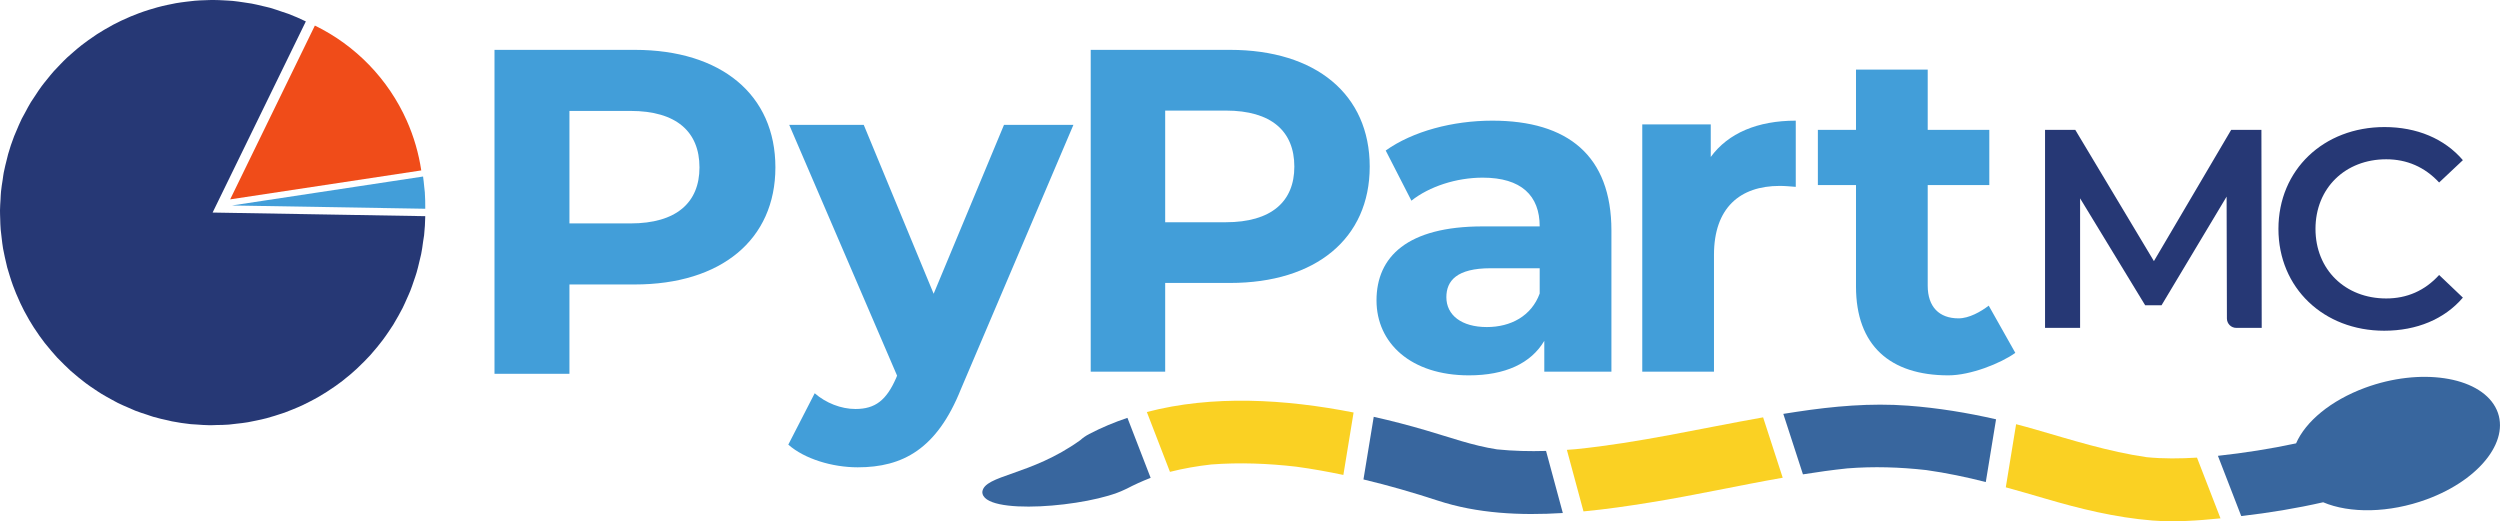 <?xml version="1.0" encoding="UTF-8" standalone="no"?>
<svg width="199.759pt" height="41.651pt" viewBox="0 0 199.759 41.651" version="1.2" id="svg56" sodipodi:docname="AtmosSci_PyPartMC-Graphic.pdf" inkscape:version="1.2.1 (9c6d41e410, 2022-07-14)" xmlns:inkscape="http://www.inkscape.org/namespaces/inkscape" xmlns:sodipodi="http://sodipodi.sourceforge.net/DTD/sodipodi-0.dtd" xmlns="http://www.w3.org/2000/svg" xmlns:svg="http://www.w3.org/2000/svg">
  <sodipodi:namedview id="namedview58" pagecolor="#ffffff" bordercolor="#666666" borderopacity="1.0" inkscape:showpageshadow="2" inkscape:pageopacity="0.0" inkscape:pagecheckerboard="0" inkscape:deskcolor="#d1d1d1" inkscape:document-units="pt" showgrid="false" inkscape:zoom="5.1061599" inkscape:cx="130.33278" inkscape:cy="27.809548" inkscape:window-width="1920" inkscape:window-height="1011" inkscape:window-x="0" inkscape:window-y="32" inkscape:window-maximized="1" inkscape:current-layer="svg56"/>
  <defs id="defs11">
    <clipPath id="clip1">
      <path d="M 108 33 L 125 33 L 125 41.652 L 108 41.652 Z M 108 33 " id="path2"/>
    </clipPath>
    <clipPath id="clip2">
      <path d="M 177 30 L 199.758 30 L 199.758 41.652 L 177 41.652 Z M 177 30 " id="path5"/>
    </clipPath>
    <clipPath id="clip3">
      <path d="M 160 33 L 178 33 L 178 41.652 L 160 41.652 Z M 160 33 " id="path8"/>
    </clipPath>
  </defs>
  <g id="surface3518">
    <g clip-path="url(#clip1)" clip-rule="nonzero" id="g15">
      <path style=" stroke:none;fill-rule:nonzero;fill:rgb(21.96%,39.999%,61.96%);fill-opacity:1;" d="M 113.957 34.391 C 115.844 34.941 117.645 35.602 119.613 35.906 C 120.914 36.039 122.227 36.07 123.535 36.031 L 124.875 40.992 C 121.469 41.203 118.035 41.035 114.887 40 C 112.938 39.363 110.957 38.789 108.945 38.309 L 109.766 33.305 C 111.199 33.625 112.602 33.992 113.957 34.391 " id="path13"/>
    </g>
    <path style=" stroke:none;fill-rule:nonzero;fill:rgb(98.038%,81.96%,13.725%);fill-opacity:1;" d="M 125.906 35.891 C 130.977 35.379 135.895 34.23 140.879 33.348 L 142.445 38.172 C 138.898 38.793 135.387 39.582 131.836 40.152 C 130.121 40.43 128.336 40.691 126.527 40.863 L 125.199 35.945 C 125.438 35.93 125.672 35.91 125.906 35.891 " id="path17"/>
    <path style=" stroke:none;fill-rule:nonzero;fill:rgb(21.96%,39.999%,61.96%);fill-opacity:1;" d="M 143.578 32.902 C 146.516 32.457 149.469 32.191 152.457 32.414 C 154.855 32.594 157.191 32.977 159.492 33.504 L 158.672 38.516 C 157.113 38.121 155.539 37.789 153.922 37.562 C 151.816 37.324 149.715 37.258 147.598 37.426 C 146.41 37.551 145.234 37.715 144.062 37.902 L 142.492 33.07 C 142.855 33.012 143.215 32.957 143.578 32.902 " id="path19"/>
    <path style=" stroke:none;fill-rule:nonzero;fill:rgb(98.038%,81.96%,13.725%);fill-opacity:1;" d="M 108.156 32.961 L 107.34 37.949 C 106.094 37.688 104.84 37.461 103.57 37.289 C 101.32 37.031 99.047 36.941 96.785 37.113 C 95.668 37.238 94.562 37.43 93.484 37.703 L 91.637 32.922 C 96.879 31.547 102.688 31.883 108.156 32.961 " id="path21"/>
    <g clip-path="url(#clip2)" clip-rule="nonzero" id="g25">
      <path style=" stroke:none;fill-rule:nonzero;fill:rgb(21.96%,39.999%,61.96%);fill-opacity:1;" d="M 183.465 35.426 C 184.219 33.695 186.215 32.004 188.98 30.984 C 193.367 29.371 198.023 30.059 199.383 32.52 C 200.742 34.98 198.293 38.285 193.906 39.898 C 190.891 41.008 187.742 41.031 185.629 40.133 C 183.484 40.621 181.289 40.984 179.082 41.234 L 177.219 36.422 C 179.324 36.191 181.414 35.867 183.465 35.426 " id="path23"/>
    </g>
    <path style=" stroke:none;fill-rule:nonzero;fill:rgb(21.96%,39.999%,61.96%);fill-opacity:1;" d="M 86.312 35.176 C 86.52 34.988 86.762 34.82 87.035 34.676 C 88.02 34.164 89.039 33.738 90.086 33.387 L 91.941 38.184 C 91.918 38.191 91.891 38.199 91.867 38.211 C 91.238 38.457 90.629 38.734 90.039 39.043 C 89.98 39.074 89.914 39.102 89.852 39.129 C 87.043 40.504 78.461 41.238 78.492 39.301 C 78.648 37.945 82.359 38.016 86.312 35.176 " id="path27"/>
    <g clip-path="url(#clip3)" clip-rule="nonzero" id="g31">
      <path style=" stroke:none;fill-rule:nonzero;fill:rgb(98.038%,81.96%,13.725%);fill-opacity:1;" d="M 162.594 34.305 C 165.535 35.152 168.445 36.086 171.523 36.531 C 172.859 36.664 174.207 36.648 175.547 36.566 L 177.426 41.418 C 175.621 41.598 173.773 41.734 171.98 41.59 C 169.02 41.352 166.184 40.652 163.395 39.832 C 162.352 39.527 161.312 39.223 160.27 38.938 L 161.094 33.895 C 161.594 34.027 162.098 34.16 162.594 34.305 " id="path29"/>
    </g>
    <path style=" stroke:none;fill-rule:nonzero;fill:rgb(94.116%,29.803%,9.804%);fill-opacity:1;" d="M 33.66 13.617 C 33.457 12.258 33.07 10.918 32.504 9.645 C 31.027 6.328 28.426 3.633 25.16 2.043 L 18.391 15.93 L 33.66 13.617 " id="path33"/>
    <path style=" stroke:none;fill-rule:nonzero;fill:rgb(14.902%,21.96%,45.882%);fill-opacity:1;" d="M 33.805 19.324 C 33.832 19.148 33.867 18.977 33.887 18.801 C 33.938 18.293 33.973 17.785 33.98 17.273 L 16.988 16.984 L 24.438 1.711 C 23.977 1.484 23.508 1.285 23.031 1.102 C 22.871 1.043 22.707 0.996 22.547 0.941 C 22.227 0.832 21.906 0.719 21.582 0.625 C 21.387 0.57 21.188 0.535 20.992 0.484 C 20.695 0.414 20.402 0.34 20.102 0.285 C 19.891 0.246 19.676 0.219 19.461 0.188 C 19.176 0.145 18.891 0.102 18.602 0.074 C 18.379 0.051 18.156 0.047 17.934 0.031 C 17.652 0.016 17.367 0 17.086 0 C 16.859 -0.004 16.633 0.008 16.402 0.016 C 16.125 0.023 15.848 0.035 15.57 0.059 C 15.34 0.078 15.109 0.109 14.879 0.137 C 14.605 0.172 14.332 0.207 14.059 0.254 C 13.828 0.297 13.598 0.344 13.367 0.395 C 13.098 0.453 12.828 0.516 12.559 0.59 C 12.332 0.652 12.105 0.719 11.883 0.789 C 11.617 0.875 11.352 0.961 11.094 1.059 C 10.875 1.141 10.656 1.227 10.441 1.316 C 10.188 1.422 9.934 1.535 9.688 1.652 C 9.477 1.754 9.27 1.855 9.062 1.965 C 8.82 2.094 8.582 2.23 8.348 2.367 C 8.145 2.484 7.945 2.605 7.75 2.734 C 7.52 2.883 7.297 3.039 7.074 3.199 C 6.887 3.336 6.699 3.469 6.516 3.613 C 6.297 3.785 6.09 3.961 5.879 4.145 C 5.707 4.293 5.531 4.441 5.363 4.598 C 5.16 4.789 4.965 4.992 4.773 5.191 C 4.613 5.355 4.453 5.52 4.301 5.688 C 4.113 5.898 3.938 6.121 3.758 6.344 C 3.617 6.52 3.469 6.691 3.336 6.875 C 3.16 7.113 2.996 7.359 2.836 7.609 C 2.715 7.789 2.59 7.965 2.477 8.148 C 2.309 8.422 2.16 8.707 2.012 8.988 C 1.922 9.152 1.824 9.316 1.738 9.488 C 1.574 9.824 1.43 10.172 1.285 10.516 C 1.234 10.641 1.176 10.758 1.129 10.883 C 0.945 11.355 0.785 11.836 0.648 12.32 C 0.613 12.438 0.59 12.559 0.559 12.68 C 0.465 13.051 0.371 13.422 0.297 13.797 C 0.262 13.98 0.242 14.168 0.215 14.355 C 0.164 14.668 0.113 14.98 0.082 15.297 C 0.059 15.508 0.055 15.719 0.043 15.93 C 0.023 16.223 0.004 16.52 0 16.816 C -0.004 17.039 0.012 17.262 0.016 17.484 C 0.023 17.77 0.031 18.059 0.055 18.344 C 0.074 18.57 0.105 18.793 0.133 19.02 C 0.164 19.301 0.199 19.586 0.246 19.867 C 0.285 20.094 0.336 20.312 0.383 20.535 C 0.441 20.812 0.504 21.09 0.574 21.363 C 0.637 21.586 0.703 21.805 0.773 22.023 C 0.855 22.289 0.941 22.555 1.035 22.812 C 1.113 23.031 1.203 23.246 1.289 23.461 C 1.395 23.715 1.504 23.969 1.621 24.215 C 1.719 24.426 1.824 24.633 1.93 24.84 C 2.059 25.082 2.188 25.32 2.328 25.559 C 2.445 25.758 2.566 25.957 2.691 26.152 C 2.84 26.383 2.992 26.609 3.152 26.832 C 3.289 27.023 3.426 27.211 3.57 27.398 C 3.738 27.613 3.91 27.82 4.09 28.027 C 4.242 28.211 4.398 28.387 4.559 28.562 C 4.746 28.762 4.941 28.957 5.141 29.148 C 5.309 29.312 5.477 29.477 5.648 29.633 C 5.859 29.82 6.078 30 6.297 30.18 C 6.477 30.32 6.652 30.469 6.832 30.602 C 7.062 30.777 7.305 30.938 7.543 31.098 C 7.727 31.219 7.91 31.348 8.098 31.461 C 8.348 31.613 8.605 31.754 8.859 31.895 C 9.051 31.996 9.234 32.105 9.426 32.203 C 9.699 32.336 9.977 32.453 10.258 32.574 C 10.441 32.656 10.625 32.742 10.812 32.816 C 11.121 32.938 11.434 33.035 11.75 33.137 C 11.918 33.191 12.082 33.258 12.25 33.305 C 12.652 33.422 13.059 33.516 13.469 33.602 C 13.555 33.621 13.641 33.648 13.727 33.664 C 14.223 33.762 14.727 33.836 15.234 33.891 C 15.379 33.906 15.523 33.906 15.668 33.918 C 16.031 33.945 16.395 33.973 16.762 33.977 C 16.945 33.98 17.129 33.965 17.309 33.961 C 17.637 33.957 17.965 33.953 18.293 33.926 C 18.496 33.91 18.699 33.879 18.902 33.855 C 19.207 33.824 19.508 33.789 19.809 33.738 C 20.023 33.703 20.238 33.652 20.453 33.609 C 20.734 33.551 21.016 33.492 21.293 33.418 C 21.512 33.359 21.73 33.293 21.945 33.227 C 22.215 33.145 22.48 33.062 22.742 32.969 C 22.961 32.891 23.172 32.801 23.387 32.715 C 23.641 32.609 23.895 32.508 24.145 32.391 C 24.355 32.293 24.566 32.184 24.773 32.078 C 25.016 31.953 25.258 31.824 25.492 31.688 C 25.699 31.57 25.898 31.441 26.102 31.316 C 26.328 31.172 26.555 31.02 26.777 30.863 C 26.973 30.727 27.16 30.586 27.352 30.441 C 27.566 30.273 27.781 30.102 27.988 29.926 C 28.168 29.773 28.34 29.617 28.512 29.461 C 28.719 29.27 28.918 29.074 29.113 28.875 C 29.273 28.711 29.434 28.543 29.59 28.375 C 29.777 28.164 29.957 27.949 30.137 27.734 C 30.281 27.555 30.426 27.379 30.562 27.195 C 30.73 26.973 30.891 26.742 31.047 26.512 C 31.172 26.32 31.305 26.133 31.426 25.938 C 31.57 25.703 31.707 25.457 31.844 25.215 C 31.953 25.016 32.066 24.816 32.168 24.613 C 32.293 24.363 32.406 24.102 32.52 23.844 C 32.609 23.641 32.707 23.438 32.789 23.227 C 32.895 22.965 32.98 22.691 33.074 22.422 C 33.145 22.211 33.223 22 33.285 21.785 C 33.371 21.504 33.434 21.215 33.504 20.926 C 33.555 20.719 33.609 20.516 33.652 20.305 C 33.719 19.98 33.762 19.652 33.805 19.324 " id="path35"/>
    <path style=" stroke:none;fill-rule:nonzero;fill:rgb(25.882%,61.96%,85.097%);fill-opacity:1;" d="M 33.98 16.68 C 33.984 16.238 33.973 15.801 33.945 15.363 C 33.934 15.219 33.91 15.078 33.898 14.934 C 33.871 14.656 33.844 14.379 33.805 14.105 L 18.531 16.418 L 33.98 16.68 " id="path37"/>
    <path style=" stroke:none;fill-rule:nonzero;fill:rgb(14.902%,21.96%,45.882%);fill-opacity:1;" d="M 177.938 25.449 L 177.914 15.711 L 172.715 24.391 L 171.406 24.391 L 166.207 15.848 L 166.207 26.199 L 163.406 26.199 L 163.406 10.379 L 165.824 10.379 L 172.105 20.863 L 178.277 10.379 L 180.695 10.379 L 180.719 26.199 L 178.688 26.199 C 178.273 26.199 177.938 25.863 177.938 25.449 " id="path39"/>
    <path style=" stroke:none;fill-rule:nonzero;fill:rgb(14.902%,21.96%,45.882%);fill-opacity:1;" d="M 182.055 18.289 C 182.055 13.562 185.672 10.152 190.531 10.152 C 193.109 10.152 195.324 11.078 196.793 12.797 L 194.895 14.582 C 193.742 13.34 192.316 12.727 190.668 12.727 C 187.391 12.727 185.016 15.035 185.016 18.289 C 185.016 21.543 187.391 23.848 190.668 23.848 C 192.316 23.848 193.742 23.238 194.895 21.973 L 196.793 23.781 C 195.324 25.5 193.109 26.426 190.508 26.426 C 185.672 26.426 182.055 23.012 182.055 18.289 " id="path41"/>
    <path style=" stroke:none;fill-rule:nonzero;fill:rgb(25.882%,61.96%,85.097%);fill-opacity:1;" d="M 103.422 13.316 C 103.422 10.484 101.586 8.836 97.949 8.836 L 93.102 8.836 L 93.102 17.758 L 97.949 17.758 C 101.586 17.758 103.422 16.105 103.422 13.316 Z M 109.445 13.316 C 109.445 19.047 105.148 22.609 98.281 22.609 L 93.102 22.609 L 93.102 29.695 L 87.152 29.695 L 87.152 3.984 L 98.281 3.984 C 105.148 3.984 109.445 7.547 109.445 13.316 " id="path43"/>
    <path style=" stroke:none;fill-rule:nonzero;fill:rgb(25.882%,61.96%,85.097%);fill-opacity:1;" d="M 123.027 23.453 L 123.027 21.434 L 119.098 21.434 C 116.414 21.434 115.57 22.426 115.57 23.746 C 115.57 25.18 116.781 26.133 118.805 26.133 C 120.715 26.133 122.367 25.254 123.027 23.453 Z M 128.758 18.422 L 128.758 29.695 L 123.395 29.695 L 123.395 27.234 C 122.328 29.035 120.273 29.992 117.371 29.992 C 112.742 29.992 109.988 27.422 109.988 24.004 C 109.988 20.516 112.449 18.09 118.473 18.09 L 123.027 18.09 C 123.027 15.629 121.559 14.195 118.473 14.195 C 116.379 14.195 114.211 14.895 112.777 16.035 L 110.723 12.027 C 112.891 10.484 116.086 9.641 119.242 9.641 C 125.27 9.641 128.758 12.434 128.758 18.422 " id="path45"/>
    <path style=" stroke:none;fill-rule:nonzero;fill:rgb(25.882%,61.96%,85.097%);fill-opacity:1;" d="M 143.488 9.641 L 143.488 14.93 C 143.012 14.895 142.645 14.855 142.203 14.855 C 139.047 14.855 136.953 16.586 136.953 20.367 L 136.953 29.695 L 131.223 29.695 L 131.223 9.938 L 136.695 9.938 L 136.695 12.543 C 138.09 10.633 140.441 9.641 143.488 9.641 " id="path47"/>
    <path style=" stroke:none;fill-rule:nonzero;fill:rgb(25.882%,61.96%,85.097%);fill-opacity:1;" d="M 161.031 28.195 C 159.855 29.039 157.449 29.992 155.684 29.992 C 151.02 29.992 148.301 27.602 148.301 22.902 L 148.301 14.785 L 145.254 14.785 L 145.254 10.375 L 148.301 10.375 L 148.301 5.562 L 154.031 5.562 L 154.031 10.375 L 158.953 10.375 L 158.953 14.785 L 154.031 14.785 L 154.031 22.828 C 154.031 24.52 154.949 25.438 156.492 25.438 C 157.34 25.438 158.281 24.902 158.906 24.422 L 161.031 28.195 " id="path49"/>
    <path style=" stroke:none;fill-rule:nonzero;fill:rgb(25.882%,61.96%,85.097%);fill-opacity:1;" d="M 55.891 13.375 C 55.891 10.527 54.043 8.863 50.383 8.863 L 45.5 8.863 L 45.5 17.852 L 50.383 17.852 C 54.043 17.852 55.891 16.188 55.891 13.375 Z M 61.957 13.375 C 61.957 19.145 57.629 22.73 50.715 22.73 L 45.5 22.73 L 45.5 29.867 L 39.512 29.867 L 39.512 3.984 L 50.715 3.984 C 57.629 3.984 61.957 7.57 61.957 13.375 " id="path51"/>
    <path style=" stroke:none;fill-rule:nonzero;fill:rgb(25.882%,61.96%,85.097%);fill-opacity:1;" d="M 85.77 9.977 L 76.781 31.09 C 74.859 35.895 72.121 37.34 68.535 37.34 C 66.504 37.34 64.285 36.672 62.988 35.527 L 65.098 31.422 C 65.984 32.199 67.203 32.68 68.352 32.68 C 69.941 32.68 70.828 31.977 71.605 30.203 L 71.68 30.016 L 63.062 9.977 L 69.016 9.977 L 74.602 23.473 L 80.223 9.977 L 85.77 9.977 " id="path53"/>
  </g>
</svg>